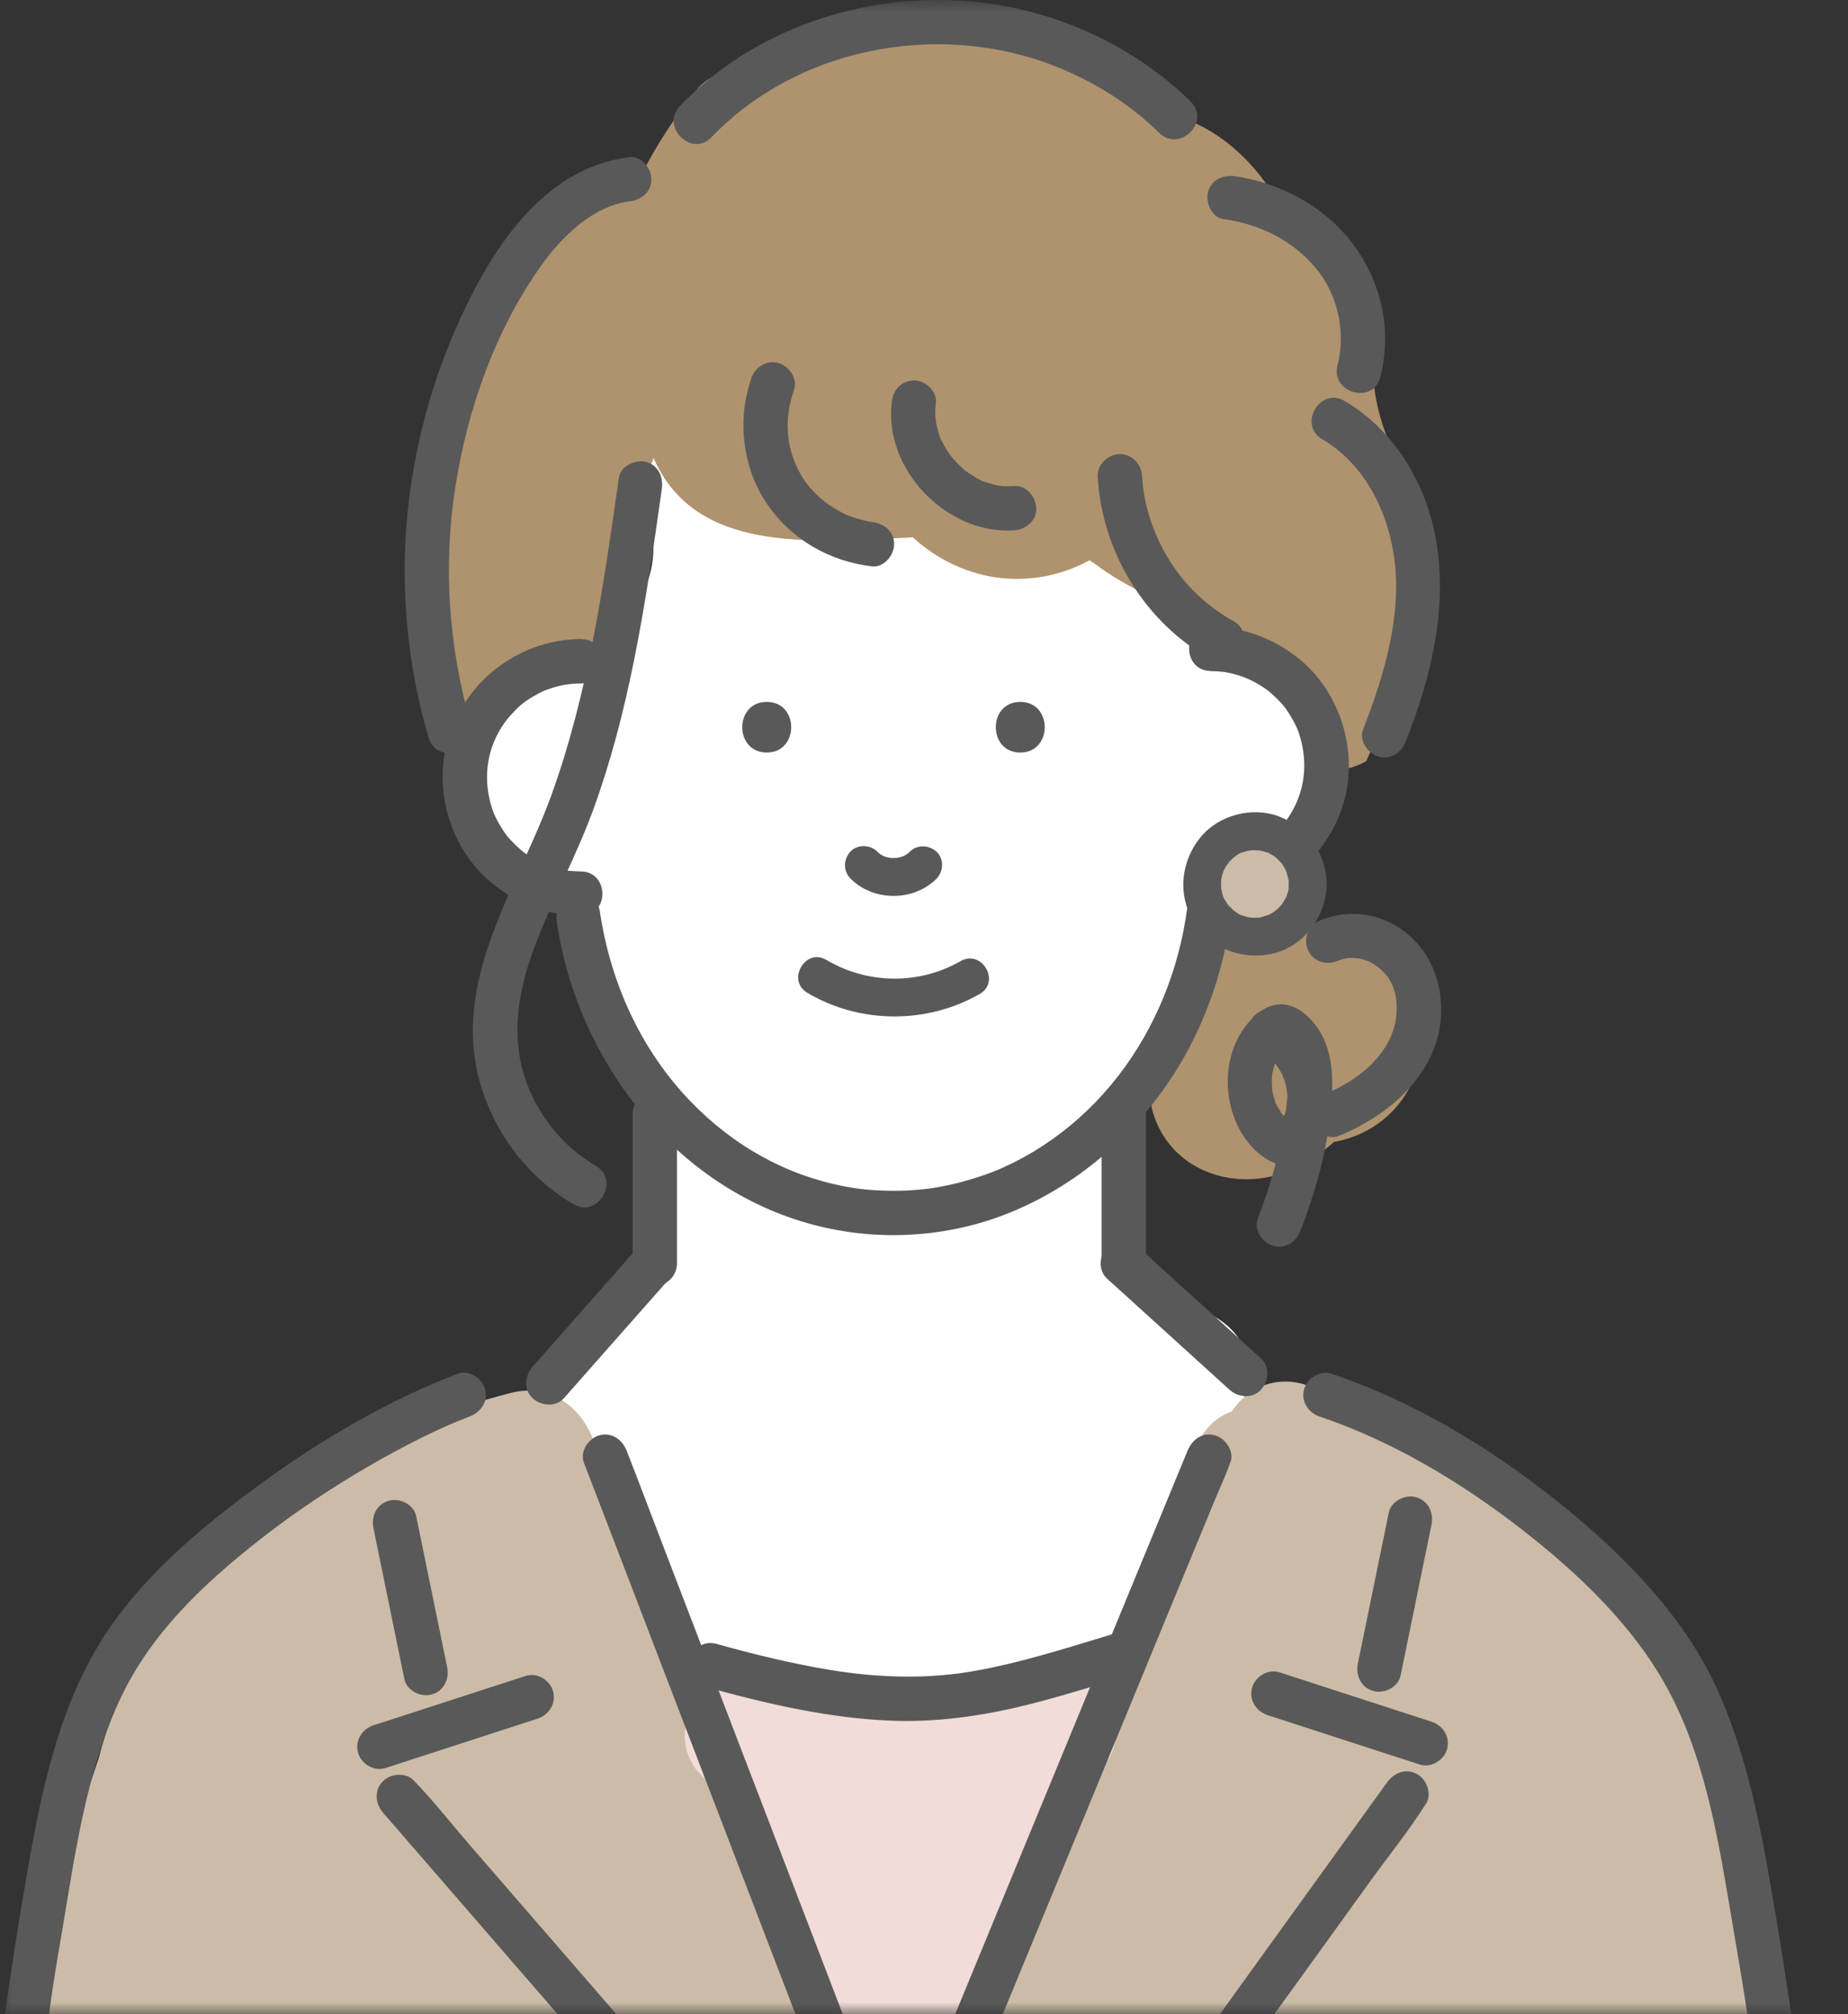 <svg width="78" height="85" viewBox="0 0 78 85" fill="none" xmlns="http://www.w3.org/2000/svg">
<rect x="0" y="0" width="78" height="85" fill="#333333" stroke="none"/>
<mask id="mask0_3_4100" style="mask-type:alpha" maskUnits="userSpaceOnUse" x="0" y="0" width="78" height="85">
<rect width="78" height="85" fill="#D9D9D9"/>
</mask>
<g mask="url(#mask0_3_4100)">
<path d="M59.418 41.531C59.142 40.919 58.686 40.532 58.159 40.328C57.98 40.187 57.788 40.052 57.578 39.932C56.972 39.593 56.325 39.427 55.678 39.405C53.876 38.683 51.728 39.32 50.425 40.765C48.986 42.363 47.934 45.352 48.826 47.397C49.853 49.755 52.745 50.351 54.893 49.183C55.395 48.91 55.866 48.571 56.309 48.188C57.628 47.952 58.784 47.174 59.443 45.987C60.256 44.523 60.074 42.997 59.418 41.534V41.531Z" fill="#AF936E"/>
<path d="M53.231 27.878C52.296 27.272 51.79 27.203 51.241 26.252C50.622 25.184 49.749 24.261 48.572 23.944C47.793 22.537 46.669 21.337 45.325 20.336C44.336 19.598 42.715 19.962 41.899 20.779C41.626 21.052 41.434 21.356 41.305 21.677C40.982 21.425 40.665 21.158 40.36 20.863C39.936 20.455 39.468 20.22 38.991 20.119C38.96 20.069 38.928 20.019 38.897 19.968C38.357 19.073 37.468 18.653 36.573 18.628C36.391 16.47 29.109 12.9 27.545 14.869C25.664 17.236 28.384 21.683 27.338 24.525C27.037 25.344 26.732 26.965 26.139 28.108C26.032 28.073 25.925 28.041 25.815 28.016C21.535 26.993 18.288 32.504 21.325 35.722C22.135 36.583 23.221 36.966 24.314 36.941C24.556 38.928 24.876 40.9 25.275 42.85C25.721 43.08 26.117 43.425 26.415 43.861C27.919 46.044 28.057 48.675 27.498 51.172C27.614 51.52 27.727 51.872 27.847 52.22C27.489 52.676 27.128 53.128 26.77 53.583C26.104 54.425 25.165 55.323 24.751 56.309C24.634 56.585 24.578 56.88 24.556 57.191C23.768 57.904 23.275 59.038 23.692 60.033C27.652 69.481 30.984 79.172 33.675 89.054C33.565 89.54 33.449 90.027 33.342 90.514C32.968 92.2 34.099 93.877 35.713 94.081C37.132 94.951 39.315 94.197 40.021 92.436C41.004 89.98 41.952 87.512 42.866 85.034C43.387 84.714 43.827 84.186 44.097 83.411C46.935 75.181 49.771 66.951 52.61 58.72C53.398 56.438 50.669 54.425 48.653 55.423C48.578 55.307 48.477 55.131 48.449 55.037C48.169 54.07 47.884 53.137 47.724 52.136C47.661 51.749 47.617 51.357 47.579 50.967C47.526 49.997 47.485 49.027 47.463 48.056C47.636 47.589 47.676 47.136 47.617 46.722C47.67 46.637 47.73 46.552 47.783 46.468C48.229 45.934 48.612 45.337 48.917 44.697C50.05 42.332 50.691 39.767 50.829 37.173C51.696 36.881 52.45 36.385 53.027 35.741C53.593 35.578 54.136 35.258 54.594 34.752C56.547 32.604 55.442 29.313 53.228 27.878H53.231Z" fill="white"/>
<path d="M60.14 22.841C59.945 22.144 59.688 21.393 59.371 20.646C59.402 20.561 59.424 20.473 59.452 20.388C58.78 19.12 58.209 17.879 58.014 16.425C57.895 15.537 57.76 14.623 57.807 13.725C57.829 13.304 57.86 12.921 57.876 12.544C57.553 12.265 57.198 12.029 56.812 11.86C56.771 11.794 56.73 11.728 56.686 11.665C56.071 10.77 55.323 10.126 54.5 9.699C53.919 8.283 53.059 7.008 51.781 6.01C50.751 5.206 49.492 4.71 48.22 4.681C47.762 4.349 47.266 4.047 46.744 3.787C43.711 1.416 39.877 -0.06 35.999 0.923C34.438 1.318 33.179 2.094 32.294 3.124C31.292 2.797 30.089 2.948 29.411 3.783C28.488 4.923 27.712 6.113 27.078 7.363C26.086 7.291 25.037 7.577 24.158 8.158C20.895 10.312 19.476 14.303 18.458 17.886C17.968 19.61 17.507 21.509 17.887 23.302C17.827 23.437 17.774 23.576 17.727 23.71C17.664 23.89 17.617 24.072 17.579 24.254C17.846 24.477 18.041 24.797 18.091 25.218C18.392 27.73 19.039 30.16 19.981 32.481C20.154 32.496 20.33 32.503 20.503 32.49C20.512 32.449 20.521 32.412 20.534 32.371C20.543 32.013 20.612 31.649 20.769 31.291C20.98 30.807 21.3 30.405 21.677 30.057C22.16 29.4 22.748 28.804 23.379 28.308C23.407 28.286 23.435 28.27 23.464 28.251C23.913 27.573 24.673 27.538 25.253 27.855C25.919 27.243 26.186 26.376 26.133 25.532C26.189 25.516 26.243 25.494 26.296 25.478C26.569 23.393 26.864 21.315 27.584 19.327C29.345 23.318 34.039 22.9 38.527 22.677C39.67 23.72 41.158 24.379 42.725 24.426C43.915 24.461 45.011 24.172 45.984 23.645C46.097 23.714 46.207 23.786 46.311 23.864C48.233 25.29 50.607 25.924 52.56 27.281C53.213 27.736 56.34 32.666 55.389 32.506C55.75 32.566 56.127 32.572 56.501 32.512C56.959 32.44 57.342 32.305 57.666 32.12C58.969 29.187 60.344 26.081 60.14 22.838V22.841Z" fill="#AF936E"/>
<path d="M-0.652 101.953H75.975C77.448 101.281 78.07 99.736 77.307 98.012C76.443 96.062 75.928 93.974 75.617 91.87C75.507 91.119 75.096 90.586 74.547 90.253C73.796 84.93 74.49 79.445 72.895 74.226C71.733 70.42 69.284 66.812 65.773 64.944C65.158 64.24 64.489 63.587 63.773 63.006C63.019 62.397 62.112 61.901 61.185 61.643C59.653 60.557 58.002 59.634 56.356 58.839C56.042 58.688 55.709 58.588 55.376 58.538C54.249 58.051 52.855 58.28 51.995 59.558C51.567 59.712 51.184 59.976 50.892 60.362C50.757 60.522 50.635 60.704 50.525 60.915C49.454 62.962 48.81 65.053 48.525 67.302C46.697 71.871 44.935 76.465 43.24 81.087C41.579 85.084 40.238 89.216 38.925 93.339C38.875 93.493 38.844 93.644 38.819 93.788C38.762 93.528 38.706 93.267 38.649 93.01C38.514 92.388 38.231 91.923 37.864 91.594C36.897 88.733 35.933 85.872 34.966 83.012C34.589 81.894 33.738 81.263 32.812 81.077C30.221 74.304 27.63 67.528 25.04 60.755C24.487 59.31 23.162 58.368 21.564 58.779C16.427 60.108 11.39 62.657 7.964 66.812C6.152 69.01 4.843 71.544 4.158 74.226C4.152 74.238 4.146 74.251 4.142 74.266C2.224 79.85 0.999 85.656 0.472 91.531C-0.53 93.911 -1.35 96.329 -1.915 98.863C-2.229 100.27 -1.645 101.375 -0.656 101.946L-0.652 101.953Z" fill="#CCBCA7"/>
<path d="M42.938 70.353C39.924 72.024 36.256 72.137 33.179 70.554C29.948 68.896 27.087 73.77 30.328 75.434C30.459 75.503 30.595 75.56 30.73 75.626C30.742 75.679 30.755 75.732 30.77 75.789L34.651 87.954C35.094 89.338 36.529 90.07 37.826 89.957C38.011 89.998 38.203 90.02 38.41 90.02C39.578 90.02 40.907 89.15 41.136 87.944C41.987 83.441 43.532 79.202 45.837 75.243C45.849 75.224 45.855 75.202 45.868 75.183C48.832 73.239 46.103 68.601 42.938 70.353Z" fill="#F2DCD8"/>
<path d="M50.24 36.387C50.221 41.612 47.492 46.712 42.763 49.067C42.198 49.349 41.761 49.525 41.111 49.726C40.496 49.918 39.862 50.065 39.224 50.156C39.268 50.15 39.365 50.141 39.168 50.163C39.083 50.172 38.998 50.181 38.91 50.191C38.756 50.207 38.599 50.219 38.445 50.229C38.131 50.248 37.814 50.254 37.497 50.248C36.819 50.235 36.285 50.185 35.688 50.072C33.142 49.591 30.931 48.329 29.144 46.476C27.047 44.297 25.762 41.474 25.314 38.434C25.241 37.935 24.607 37.659 24.161 37.781C23.624 37.929 23.433 38.431 23.508 38.934C24.365 44.774 28.501 50.141 34.322 51.682C37.045 52.405 39.997 52.235 42.609 51.177C45.272 50.097 47.511 48.241 49.163 45.898C51.109 43.135 52.099 39.756 52.111 36.39C52.114 35.184 50.243 35.184 50.24 36.39V36.387Z" fill="#595959"/>
<path d="M51.087 28.32C51.275 28.32 51.568 28.342 51.643 28.352C51.869 28.386 52.092 28.443 52.309 28.509C52.676 28.625 53.034 28.804 53.42 29.071C53.64 29.221 54.032 29.598 54.224 29.843C54.306 29.95 54.453 30.176 54.547 30.343C54.657 30.534 54.755 30.747 54.799 30.867C55.38 32.525 54.937 34.221 53.596 35.367C53.495 35.451 53.276 35.605 53.078 35.718C52.974 35.778 52.867 35.834 52.761 35.888C52.714 35.91 52.666 35.932 52.619 35.954C52.465 36.02 52.714 35.919 52.557 35.976C52.013 36.177 51.615 36.246 51.09 36.252C49.888 36.265 49.884 38.136 51.09 38.124C53.558 38.095 55.725 36.557 56.589 34.249C57.417 32.029 56.702 29.36 54.883 27.846C53.806 26.951 52.494 26.458 51.093 26.442C49.888 26.43 49.888 28.301 51.093 28.314L51.087 28.32Z" fill="#595959"/>
<path d="M24.522 26.963C22.054 26.992 19.887 28.53 19.024 30.838C18.195 33.058 18.911 35.727 20.729 37.241C21.806 38.136 23.118 38.629 24.519 38.645C25.725 38.657 25.725 36.786 24.519 36.773C24.33 36.773 24.038 36.751 23.963 36.742C23.737 36.707 23.514 36.651 23.297 36.585C22.93 36.468 22.572 36.289 22.186 36.023C21.966 35.872 21.573 35.495 21.382 35.25C21.3 35.143 21.153 34.917 21.058 34.751C20.948 34.559 20.851 34.346 20.807 34.226C20.226 32.569 20.669 30.873 22.01 29.727C22.11 29.642 22.33 29.488 22.528 29.375C22.632 29.315 22.738 29.259 22.845 29.205C22.892 29.183 22.939 29.162 22.986 29.14C23.14 29.073 22.892 29.174 23.049 29.117C23.593 28.916 23.991 28.847 24.516 28.841C25.718 28.829 25.721 26.957 24.516 26.97L24.522 26.963Z" fill="#595959"/>
<path d="M43.064 31.757C44.439 31.757 44.442 29.619 43.064 29.619C41.685 29.619 41.685 31.757 43.064 31.757Z" fill="#595959"/>
<path d="M32.362 31.757C33.738 31.757 33.741 29.619 32.362 29.619C30.984 29.619 30.984 31.757 32.362 31.757Z" fill="#595959"/>
<path d="M35.892 37.068C36.853 38.051 38.564 38.051 39.531 37.077C39.827 36.779 39.852 36.236 39.531 35.944C39.211 35.652 38.712 35.627 38.398 35.944C38.351 35.991 38.3 36.035 38.247 36.079L38.41 35.953C38.294 36.041 38.172 36.113 38.04 36.173C38.103 36.145 38.169 36.12 38.231 36.091C38.077 36.154 37.914 36.198 37.748 36.22C37.82 36.211 37.889 36.201 37.961 36.192C37.795 36.211 37.628 36.211 37.459 36.192C37.531 36.201 37.6 36.211 37.672 36.22C37.519 36.198 37.368 36.157 37.223 36.101C37.286 36.129 37.352 36.154 37.415 36.182C37.28 36.126 37.157 36.054 37.041 35.969L37.205 36.095C37.142 36.047 37.085 35.994 37.029 35.938C36.733 35.636 36.184 35.62 35.895 35.938C35.597 36.261 35.581 36.751 35.895 37.071L35.892 37.068Z" fill="#595959"/>
<path d="M40.543 40.559C38.794 41.564 36.618 41.539 34.884 40.509C33.996 39.978 33.185 41.366 34.074 41.894C36.288 43.209 39.12 43.225 41.353 41.944C42.248 41.429 41.441 40.044 40.543 40.559Z" fill="#595959"/>
<path d="M26.701 46.997V53.328C26.701 53.833 27.131 54.264 27.637 54.264C28.142 54.264 28.572 53.836 28.572 53.328V46.997C28.572 46.492 28.142 46.062 27.637 46.062C27.131 46.062 26.701 46.489 26.701 46.997Z" fill="#595959"/>
<path d="M46.496 46.997V53.328C46.496 53.833 46.926 54.264 47.432 54.264C47.938 54.264 48.368 53.836 48.368 53.328V46.997C48.368 46.492 47.938 46.062 47.432 46.062C46.926 46.062 46.496 46.489 46.496 46.997Z" fill="#595959"/>
<path d="M0.192 100.216C0.729 96.639 1.153 93.05 1.549 89.454C1.703 88.057 1.857 86.66 2.036 85.269C2.058 85.109 2.076 84.952 2.098 84.791C2.092 84.832 2.076 84.948 2.105 84.757C2.117 84.663 2.13 84.569 2.142 84.474C2.186 84.167 2.23 83.859 2.277 83.551C2.387 82.841 2.513 82.135 2.632 81.425C3.176 78.175 3.653 74.775 5.044 71.757C6.331 68.969 8.545 66.871 10.982 64.959C12.417 63.834 13.946 62.817 15.519 61.897C16.273 61.457 17.039 61.043 17.821 60.657C18.546 60.299 19.146 60.032 19.821 59.774C20.292 59.595 20.619 59.143 20.474 58.622C20.349 58.17 19.796 57.787 19.322 57.969C16.339 59.109 13.544 60.763 10.969 62.641C8.401 64.513 5.804 66.686 4.149 69.443C2.353 72.432 1.671 75.977 1.087 79.372C0.598 82.229 0.164 85.08 -0.159 87.963C-0.599 91.888 -1.026 95.813 -1.613 99.719C-1.688 100.219 -1.488 100.724 -0.96 100.872C-0.517 100.994 0.117 100.721 0.192 100.219V100.216Z" fill="#595959"/>
<path d="M77.439 98.463C76.579 92.751 75.985 87.002 75.027 81.287C74.465 77.93 73.919 74.526 72.528 71.392C71.174 68.343 68.734 65.819 66.188 63.724C63.217 61.284 59.854 59.202 56.196 57.971C55.716 57.811 55.172 58.157 55.044 58.624C54.902 59.136 55.216 59.614 55.697 59.777C58.727 60.797 61.606 62.509 64.15 64.478C66.634 66.399 69.074 68.714 70.521 71.521C72.035 74.46 72.562 77.845 73.106 81.07C73.325 82.379 73.555 83.686 73.752 84.998C73.79 85.256 73.828 85.51 73.865 85.768C73.884 85.909 73.906 86.053 73.925 86.195C73.934 86.267 73.944 86.339 73.953 86.408C73.96 86.446 74.001 86.75 73.972 86.546C74.051 87.137 74.126 87.724 74.201 88.314C74.65 91.866 75.103 95.414 75.636 98.953C75.712 99.452 76.343 99.728 76.789 99.606C77.326 99.458 77.517 98.956 77.442 98.454L77.439 98.463Z" fill="#595959"/>
<path d="M53.223 57.322C51.715 55.956 50.208 54.587 48.701 53.221C48.484 53.023 48.267 52.828 48.051 52.631C47.687 52.301 47.081 52.245 46.726 52.631C46.396 52.989 46.34 53.604 46.726 53.956C48.233 55.322 49.74 56.691 51.247 58.057C51.464 58.255 51.681 58.449 51.897 58.647C52.262 58.977 52.868 59.033 53.223 58.647C53.552 58.289 53.609 57.674 53.223 57.322Z" fill="#595959"/>
<path d="M26.933 52.63C25.63 54.106 24.327 55.582 23.024 57.058C22.842 57.265 22.66 57.472 22.478 57.676C22.154 58.044 22.088 58.643 22.478 59.001C22.832 59.328 23.454 59.394 23.803 59.001C25.106 57.526 26.409 56.05 27.712 54.574C27.894 54.367 28.076 54.159 28.259 53.955C28.582 53.588 28.648 52.988 28.259 52.63C27.904 52.303 27.282 52.238 26.933 52.63Z" fill="#595959"/>
<path d="M38.608 92.912C38.203 91.857 37.798 90.802 37.393 89.746C36.426 87.225 35.459 84.704 34.492 82.185C33.324 79.136 32.152 76.09 30.984 73.041C29.973 70.407 28.962 67.769 27.951 65.134C27.458 63.85 26.974 62.559 26.472 61.278C26.465 61.26 26.456 61.241 26.45 61.222C26.268 60.751 25.819 60.424 25.297 60.569C24.845 60.694 24.462 61.247 24.644 61.721C25.049 62.776 25.454 63.831 25.86 64.886C26.827 67.408 27.794 69.929 28.761 72.448C29.929 75.497 31.1 78.543 32.268 81.592C33.279 84.226 34.291 86.864 35.302 89.498C35.795 90.783 36.278 92.073 36.781 93.355C36.787 93.373 36.796 93.392 36.803 93.411C36.985 93.882 37.434 94.209 37.955 94.064C38.407 93.939 38.79 93.386 38.608 92.912Z" fill="#595959"/>
<path d="M50.123 61.222C49.586 62.525 49.049 63.828 48.512 65.128C47.221 68.255 45.934 71.38 44.644 74.507C43.089 78.276 41.535 82.044 39.98 85.812C38.636 89.071 37.292 92.328 35.949 95.587C35.506 96.664 35.06 97.738 34.617 98.815C34.407 99.327 34.162 99.835 33.98 100.357C33.97 100.379 33.961 100.401 33.952 100.423C33.76 100.891 34.159 101.453 34.605 101.575C35.142 101.723 35.562 101.39 35.757 100.922C36.294 99.619 36.831 98.316 37.368 97.016C38.658 93.888 39.946 90.764 41.236 87.636C42.791 83.868 44.345 80.1 45.9 76.332C47.243 73.073 48.587 69.816 49.931 66.557C50.374 65.48 50.82 64.406 51.263 63.329C51.473 62.817 51.718 62.308 51.9 61.787C51.907 61.765 51.919 61.743 51.928 61.721C52.12 61.253 51.721 60.691 51.275 60.569C50.738 60.421 50.318 60.754 50.123 61.222Z" fill="#595959"/>
<path d="M58.617 63.834C58.237 65.693 57.854 67.552 57.474 69.411C57.421 69.675 57.364 69.942 57.311 70.206C57.21 70.702 57.455 71.217 57.964 71.358C58.425 71.487 59.013 71.201 59.116 70.705C59.496 68.846 59.879 66.987 60.259 65.128L60.423 64.334C60.523 63.837 60.278 63.322 59.77 63.181C59.308 63.053 58.721 63.338 58.617 63.834Z" fill="#595959"/>
<path d="M53.498 72.376C55.373 72.985 57.248 73.591 59.119 74.2L59.926 74.461C60.407 74.618 60.947 74.279 61.078 73.808C61.217 73.302 60.906 72.812 60.425 72.655C58.551 72.046 56.676 71.44 54.804 70.831C54.535 70.743 54.268 70.655 53.998 70.57C53.517 70.413 52.977 70.752 52.845 71.223C52.707 71.729 53.018 72.219 53.498 72.376Z" fill="#595959"/>
<path d="M58.548 75.211C57.929 76.068 57.311 76.925 56.692 77.783C55.207 79.84 53.722 81.899 52.239 83.956C50.453 86.434 48.663 88.911 46.876 91.389C45.325 93.54 43.771 95.691 42.219 97.842C41.472 98.878 40.646 99.892 39.962 100.972C39.952 100.988 39.94 101.004 39.927 101.019C39.632 101.431 39.855 102.062 40.263 102.301C40.734 102.577 41.246 102.376 41.544 101.965C42.163 101.107 42.782 100.25 43.4 99.393C44.885 97.336 46.371 95.276 47.853 93.219C49.639 90.742 51.429 88.264 53.216 85.787C54.767 83.636 56.322 81.485 57.873 79.334C58.62 78.298 59.446 77.283 60.13 76.203C60.14 76.188 60.153 76.172 60.165 76.156C60.46 75.745 60.237 75.114 59.829 74.875C59.358 74.599 58.846 74.8 58.548 75.211Z" fill="#595959"/>
<path d="M15.761 64.481C16.141 66.34 16.524 68.199 16.904 70.058L17.067 70.852C17.168 71.349 17.755 71.634 18.22 71.505C18.735 71.364 18.977 70.852 18.873 70.353C18.493 68.494 18.11 66.635 17.73 64.776C17.677 64.513 17.62 64.246 17.567 63.982C17.466 63.486 16.879 63.2 16.414 63.329C15.899 63.47 15.657 63.982 15.761 64.481Z" fill="#595959"/>
<path d="M22.192 70.721C20.317 71.33 18.442 71.936 16.571 72.545L15.764 72.805C15.283 72.963 14.973 73.452 15.111 73.958C15.239 74.429 15.78 74.768 16.263 74.611C18.138 74.002 20.012 73.396 21.884 72.787L22.691 72.526C23.171 72.369 23.482 71.879 23.344 71.374C23.215 70.903 22.675 70.564 22.192 70.721Z" fill="#595959"/>
<path d="M16.166 76.492C16.791 77.214 17.419 77.936 18.044 78.659C19.538 80.382 21.033 82.106 22.528 83.834C24.346 85.931 26.161 88.025 27.979 90.123C29.549 91.935 31.122 93.747 32.692 95.559C33.449 96.432 34.171 97.361 34.975 98.193C34.988 98.206 34.997 98.218 35.01 98.231C35.343 98.614 35.993 98.57 36.335 98.231C36.715 97.851 36.668 97.289 36.335 96.906C35.71 96.183 35.082 95.461 34.457 94.739C32.962 93.015 31.468 91.291 29.973 89.564C28.155 87.467 26.34 85.372 24.522 83.275C22.952 81.463 21.379 79.651 19.808 77.836C19.052 76.963 18.33 76.034 17.526 75.201C17.513 75.189 17.504 75.176 17.491 75.164C17.158 74.781 16.508 74.825 16.166 75.164C15.786 75.544 15.833 76.106 16.166 76.489V76.492Z" fill="#595959"/>
<path d="M52.965 39.526C54.196 39.526 55.194 38.528 55.194 37.296C55.194 36.065 54.196 35.067 52.965 35.067C51.733 35.067 50.735 36.065 50.735 37.296C50.735 38.528 51.733 39.526 52.965 39.526Z" fill="#CCBCA7"/>
<path d="M54.394 37.297C54.394 37.36 54.387 37.419 54.387 37.482C54.381 37.642 54.397 37.463 54.394 37.451C54.409 37.526 54.35 37.667 54.325 37.743C54.309 37.793 54.293 37.865 54.265 37.909C54.278 37.894 54.347 37.749 54.274 37.878C54.218 37.981 54.158 38.079 54.095 38.179C53.998 38.33 54.18 38.113 54.095 38.179C54.061 38.204 54.029 38.255 53.998 38.286C53.957 38.327 53.725 38.518 53.898 38.39C53.819 38.446 53.737 38.499 53.653 38.55C53.618 38.569 53.584 38.584 53.549 38.603C53.414 38.682 53.69 38.566 53.496 38.625C53.401 38.653 53.307 38.685 53.21 38.707C53.15 38.719 53.043 38.773 53.213 38.713C53.169 38.729 53.106 38.722 53.059 38.726C52.956 38.729 52.852 38.722 52.748 38.716C52.626 38.71 52.943 38.757 52.748 38.716C52.689 38.704 52.632 38.691 52.572 38.675C52.516 38.66 52.459 38.638 52.403 38.622C52.331 38.6 52.321 38.628 52.431 38.635C52.356 38.631 52.24 38.537 52.174 38.493C52.133 38.468 52.095 38.434 52.054 38.412C51.957 38.355 52.186 38.54 52.057 38.412C51.976 38.33 51.897 38.242 51.816 38.163C51.929 38.273 51.863 38.233 51.834 38.189C51.803 38.138 51.769 38.091 51.74 38.041C51.712 37.994 51.546 37.736 51.665 37.919C51.615 37.843 51.596 37.724 51.574 37.636C51.564 37.598 51.558 37.557 51.549 37.52C51.511 37.36 51.558 37.677 51.542 37.46C51.536 37.366 51.536 37.275 51.542 37.181C51.542 37.159 51.542 37.14 51.546 37.118C51.555 37.027 51.552 37.036 51.539 37.149C51.539 37.149 51.558 37.046 51.561 37.03C51.583 36.933 51.615 36.838 51.646 36.744C51.706 36.559 51.561 36.889 51.659 36.719C51.687 36.669 51.712 36.615 51.743 36.565C51.772 36.515 51.96 36.292 51.819 36.443C51.885 36.371 51.947 36.298 52.02 36.232C52.026 36.226 52.164 36.094 52.07 36.182C51.979 36.267 52.117 36.151 52.13 36.141C52.205 36.091 52.346 35.972 52.434 35.969C52.422 35.969 52.258 36.031 52.406 35.981C52.462 35.962 52.519 35.944 52.576 35.928C52.613 35.918 52.654 35.909 52.692 35.9C52.701 35.9 52.899 35.862 52.764 35.884C52.632 35.906 52.83 35.881 52.839 35.881C52.893 35.881 52.943 35.878 52.996 35.881C53.047 35.881 53.1 35.887 53.15 35.887C53.332 35.893 53.015 35.849 53.178 35.89C53.295 35.918 53.408 35.95 53.524 35.987C53.436 35.922 53.697 36.044 53.524 35.987C53.574 36.028 53.65 36.05 53.703 36.085C53.737 36.104 53.769 36.126 53.8 36.148C53.832 36.17 53.863 36.192 53.894 36.214C53.81 36.148 53.8 36.141 53.866 36.198C53.935 36.267 54.004 36.336 54.07 36.402C54.205 36.537 53.982 36.261 54.089 36.421C54.12 36.471 54.155 36.518 54.183 36.568C54.215 36.619 54.24 36.672 54.268 36.722C54.35 36.864 54.227 36.578 54.281 36.747C54.318 36.864 54.347 36.974 54.378 37.093C54.391 37.143 54.431 37.215 54.378 37.058C54.403 37.127 54.391 37.231 54.391 37.306C54.397 37.727 54.755 38.129 55.194 38.11C55.625 38.091 56.005 37.758 55.998 37.306C55.979 36.016 55.182 34.904 53.979 34.452C52.843 34.022 51.439 34.395 50.669 35.334C49.856 36.327 49.69 37.733 50.362 38.851C51.031 39.969 52.315 40.5 53.58 40.271C54.987 40.016 55.983 38.7 56.001 37.303C56.008 36.882 55.628 36.48 55.197 36.499C54.758 36.518 54.4 36.851 54.394 37.303V37.297Z" fill="#595959"/>
<path d="M31.71 15.975C31.104 17.696 31.336 19.743 32.369 21.257C33.399 22.767 35.001 23.684 36.803 23.901C37.305 23.961 37.739 23.427 37.739 22.965C37.739 22.409 37.305 22.089 36.803 22.029C36.932 22.045 36.724 22.017 36.699 22.011C36.618 21.995 36.533 21.979 36.451 21.957C36.288 21.916 36.125 21.869 35.965 21.816C35.94 21.806 35.735 21.731 35.792 21.753C35.848 21.778 35.647 21.687 35.626 21.675C35.475 21.599 35.324 21.518 35.18 21.43C34.705 21.138 34.222 20.682 33.923 20.227C33.176 19.078 33.06 17.749 33.509 16.471C33.679 15.994 33.318 15.448 32.856 15.319C32.338 15.178 31.873 15.495 31.703 15.972L31.71 15.975Z" fill="#595959"/>
<path d="M37.638 16.992C37.296 19.819 39.984 22.576 42.804 22.381C43.291 22.346 43.765 21.976 43.739 21.445C43.718 20.968 43.325 20.472 42.804 20.509C42.659 20.519 42.515 20.522 42.367 20.516C42.304 20.512 42.245 20.506 42.182 20.5C41.987 20.484 42.399 20.538 42.157 20.494C42.025 20.468 41.896 20.437 41.767 20.399C41.708 20.381 41.651 20.362 41.592 20.343C41.554 20.33 41.513 20.315 41.475 20.299C41.381 20.261 41.4 20.267 41.529 20.321C41.498 20.343 41.246 20.18 41.196 20.154C41.07 20.082 40.948 20.007 40.829 19.922C40.813 19.91 40.794 19.897 40.778 19.884C40.697 19.825 40.712 19.834 40.819 19.919C40.772 19.906 40.716 19.834 40.675 19.8C40.565 19.705 40.458 19.605 40.358 19.498C40.314 19.454 40.273 19.407 40.232 19.36C40.213 19.338 40.041 19.15 40.147 19.263C40.251 19.373 40.091 19.181 40.072 19.156C40.037 19.106 40.003 19.052 39.968 18.999C39.89 18.876 39.821 18.751 39.755 18.619C39.739 18.587 39.667 18.478 39.676 18.449C39.727 18.569 39.736 18.597 39.711 18.531C39.698 18.503 39.689 18.474 39.676 18.443C39.626 18.308 39.585 18.17 39.551 18.032C39.535 17.972 39.522 17.912 39.51 17.853C39.504 17.812 39.494 17.771 39.488 17.73C39.494 17.771 39.497 17.815 39.504 17.856C39.526 17.825 39.485 17.652 39.481 17.611C39.478 17.548 39.475 17.488 39.475 17.426C39.475 17.281 39.485 17.134 39.504 16.989C39.563 16.503 39.029 16.032 38.568 16.053C38.009 16.079 37.695 16.468 37.632 16.989L37.638 16.992Z" fill="#595959"/>
<path d="M26.123 20.149C25.483 24.665 24.833 29.231 23.278 33.542C21.859 37.473 19.008 41.364 20.273 45.738C20.886 47.851 22.302 49.701 24.201 50.816C25.244 51.428 26.186 49.811 25.147 49.199C23.715 48.357 22.625 46.982 22.132 45.408C21.561 43.593 21.893 41.738 22.565 39.951C23.303 37.988 24.314 36.148 25.037 34.176C25.778 32.145 26.318 30.047 26.748 27.931C27.238 25.519 27.587 23.082 27.932 20.649C28.004 20.149 27.809 19.644 27.279 19.496C26.839 19.377 26.198 19.647 26.126 20.149H26.123Z" fill="#595959"/>
<path d="M26.554 6.634C22.849 7.102 20.66 10.647 19.275 13.781C17.743 17.251 16.98 21.044 17.093 24.84C17.156 26.963 17.488 29.086 18.088 31.124C18.427 32.276 20.236 31.786 19.894 30.624C18.939 27.374 18.694 23.905 19.219 20.554C19.734 17.26 20.899 13.941 22.842 11.209C23.737 9.953 25.047 8.694 26.557 8.502C27.059 8.44 27.493 8.116 27.493 7.567C27.493 7.111 27.063 6.565 26.557 6.631L26.554 6.634Z" fill="#595959"/>
<path d="M56.529 40.519C56.4 40.579 56.642 40.481 56.67 40.475C56.692 40.469 56.959 40.415 56.799 40.437C56.893 40.425 56.994 40.425 57.088 40.425C57.11 40.425 57.383 40.45 57.226 40.425C57.653 40.488 57.838 40.579 58.178 40.817C58.08 40.748 58.297 40.918 58.297 40.921C58.369 40.987 58.438 41.059 58.504 41.134C58.57 41.21 58.671 41.367 58.755 41.549C58.909 41.882 58.959 42.255 58.95 42.639C58.906 44.303 57.452 45.543 56.002 46.13C55.534 46.319 55.204 46.755 55.348 47.283C55.471 47.729 56.03 48.127 56.501 47.936C58.824 46.997 61.001 45.019 60.818 42.29C60.734 41.006 60.131 39.853 59.044 39.144C57.999 38.462 56.711 38.381 55.587 38.899C55.129 39.109 55.012 39.775 55.251 40.18C55.527 40.651 56.071 40.729 56.532 40.516L56.529 40.519Z" fill="#595959"/>
<path d="M53.119 44.334C53.916 44.73 54.343 45.518 54.34 46.372C54.34 46.693 54.34 46.655 54.258 46.944C54.215 47.091 54.057 47.252 54.042 47.421L54.456 47.336C54.456 47.336 54.469 47.336 54.475 47.336C54.475 47.336 54.306 47.22 54.415 47.302C54.328 47.233 54.249 47.151 54.17 47.069C54.051 46.944 54.114 47.026 54.026 46.878C53.951 46.755 53.875 46.63 53.822 46.495C53.866 46.605 53.781 46.344 53.769 46.309C53.737 46.2 53.712 46.09 53.693 45.977C53.712 46.096 53.681 45.807 53.681 45.741C53.681 45.675 53.681 45.612 53.681 45.547C53.681 45.525 53.7 45.286 53.69 45.38C53.703 45.27 53.781 44.941 53.863 44.755C53.809 44.881 53.966 44.573 53.982 44.548C54.076 44.397 54.048 44.435 54.123 44.353C54.161 44.312 54.227 44.262 54.258 44.215C54.309 44.143 54.328 44.184 54.309 44.174C54.29 44.162 53.894 44.281 53.894 44.237C53.894 44.253 53.992 44.334 54.004 44.35C54.029 44.378 54.095 44.473 54.155 44.586C54.177 44.63 54.23 44.771 54.268 44.906C54.39 45.371 54.375 45.93 54.318 46.482C54.148 48.172 53.7 49.842 53.087 51.425C52.905 51.896 53.288 52.452 53.74 52.577C54.271 52.722 54.708 52.395 54.893 51.924C55.631 50.027 56.19 47.917 56.23 45.873C56.246 45.038 56.117 44.13 55.64 43.421C55.361 43.006 54.956 42.592 54.469 42.444C53.86 42.259 53.335 42.507 52.902 42.928C51.709 44.093 51.542 45.974 52.208 47.443C52.541 48.175 53.213 48.95 54.02 49.151C55.15 49.431 55.863 48.282 56.099 47.346C56.541 45.587 55.725 43.537 54.073 42.717C53.621 42.494 53.059 42.595 52.792 43.053C52.55 43.468 52.673 44.108 53.128 44.334H53.119Z" fill="#595959"/>
<path d="M55.81 18.535C57.543 19.555 58.52 21.446 58.827 23.411C59.21 25.858 58.438 28.476 57.533 30.778C57.348 31.249 57.738 31.805 58.187 31.93C58.717 32.075 59.154 31.748 59.339 31.277C60.397 28.593 61.116 25.691 60.614 22.799C60.203 20.422 58.862 18.158 56.755 16.921C55.715 16.308 54.77 17.926 55.81 18.538V18.535Z" fill="#595959"/>
<path d="M46.33 20.102C46.506 23.292 48.33 26.285 51.135 27.839C51.577 28.084 52.155 27.946 52.416 27.503C52.667 27.073 52.523 26.467 52.08 26.222C50.959 25.6 50.029 24.715 49.36 23.647C48.682 22.564 48.271 21.308 48.205 20.099C48.177 19.593 47.794 19.163 47.269 19.163C46.782 19.163 46.305 19.593 46.333 20.099L46.33 20.102Z" fill="#595959"/>
<path d="M29.757 71.179C32.376 71.904 35.07 72.535 37.795 72.617C39.836 72.676 41.855 72.344 43.824 71.822C45.087 71.489 46.33 71.1 47.58 70.726C48.732 70.381 48.239 68.572 47.084 68.921C45.058 69.53 43.033 70.196 40.942 70.544C40.829 70.563 40.716 70.582 40.599 70.598C40.574 70.601 40.395 70.626 40.512 70.61C40.628 70.594 40.449 70.62 40.42 70.623C40.176 70.651 39.931 70.679 39.686 70.698C39.212 70.736 38.734 70.755 38.257 70.751C37.158 70.748 36.065 70.638 35.067 70.475C33.44 70.208 31.835 69.813 30.25 69.373C29.088 69.05 28.592 70.858 29.754 71.179H29.757Z" fill="#595959"/>
<path d="M30.023 5.799C33.836 1.823 40.088 0.8 45.077 3.02C46.506 3.654 47.815 4.514 48.93 5.61C49.791 6.455 51.116 5.133 50.255 4.285C48.041 2.109 45.099 0.677 42.038 0.194C38.894 -0.299 35.707 0.153 32.831 1.509C31.295 2.235 29.879 3.243 28.702 4.47C27.866 5.34 29.188 6.665 30.027 5.796L30.023 5.799Z" fill="#595959"/>
<path d="M51.643 9.244C53.163 9.46 54.519 10.12 55.512 11.282C56.457 12.39 56.818 14.001 56.454 15.42C56.155 16.588 57.961 17.088 58.259 15.919C58.781 13.885 58.278 11.762 56.975 10.129C55.804 8.663 53.986 7.705 52.142 7.441C51.643 7.369 51.138 7.564 50.99 8.094C50.871 8.534 51.141 9.175 51.643 9.247V9.244Z" fill="#595959"/>
</g>
</svg>

